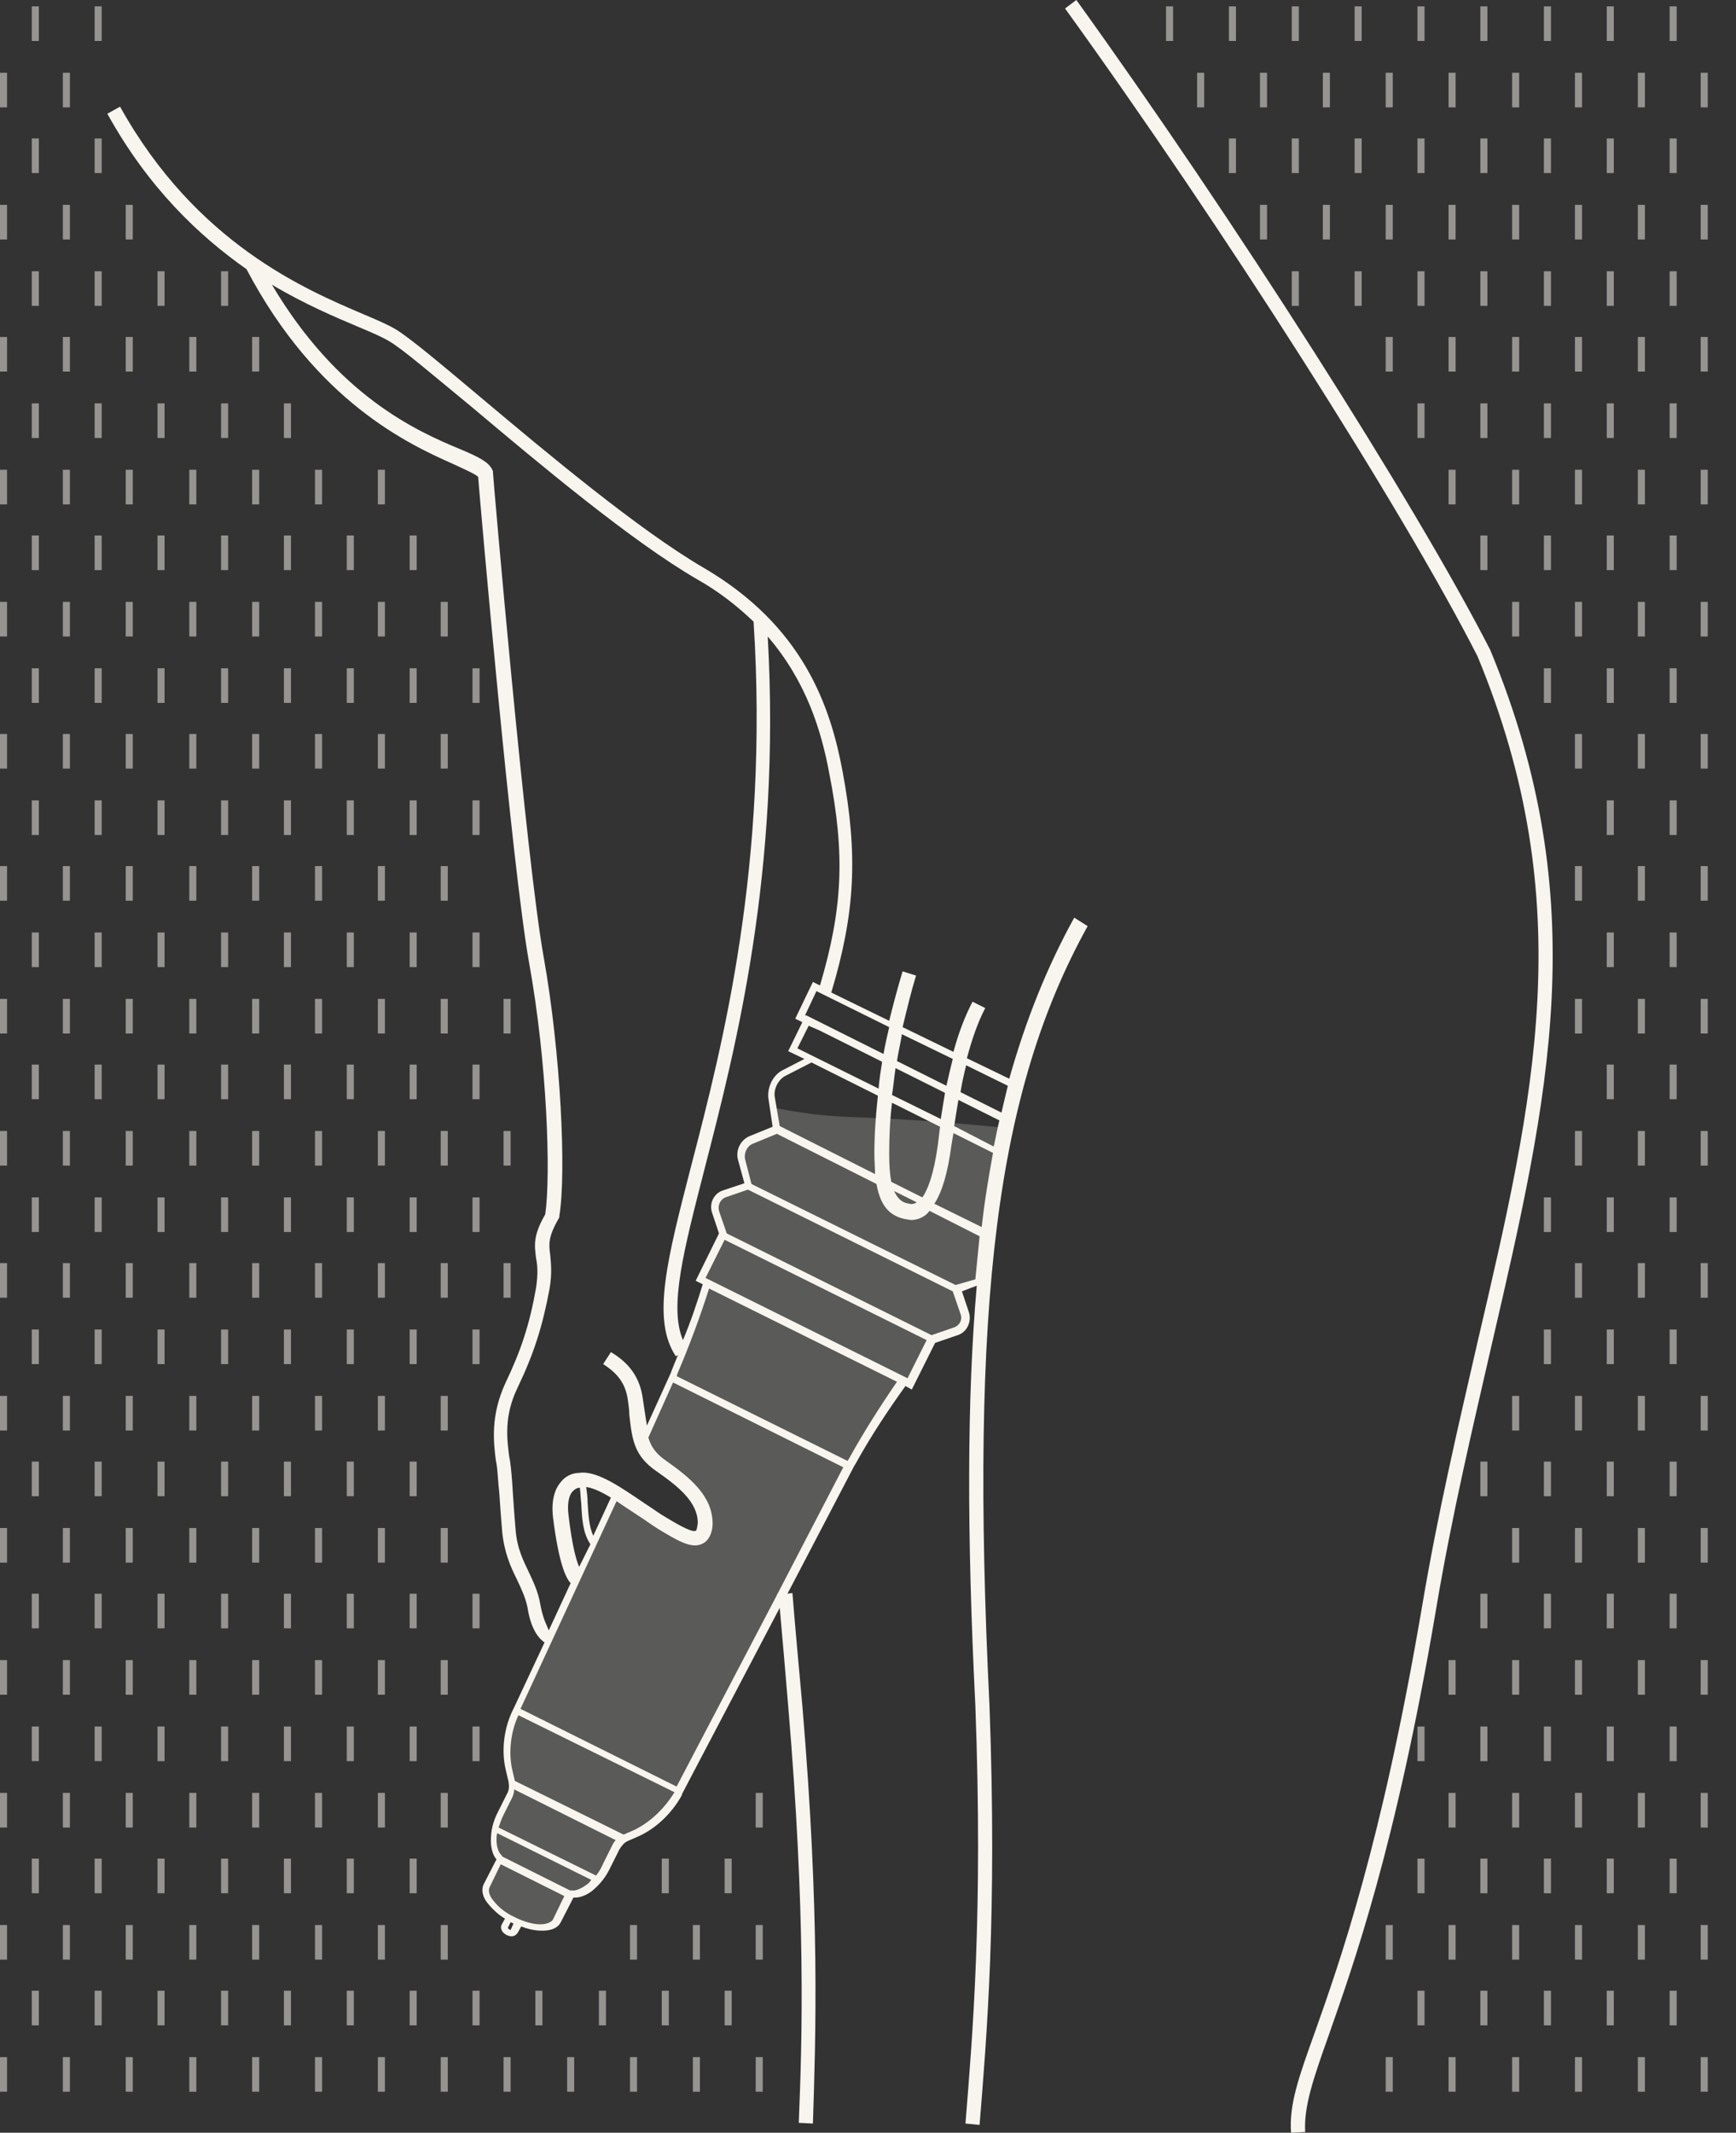 <?xml version="1.0" encoding="utf-8"?>
<!-- Generator: Adobe Illustrator 26.5.0, SVG Export Plug-In . SVG Version: 6.00 Build 0)  -->
<svg version="1.1" id="Layer_1" xmlns="http://www.w3.org/2000/svg" xmlns:xlink="http://www.w3.org/1999/xlink" x="0px" y="0px"
	 viewBox="0 0 245.8 301.9" style="enable-background:new 0 0 245.8 301.9;" xml:space="preserve">
<rect x="0" y="0" width="245.8" height="301.9" fill="#333333" stroke="none"/>
<style type="text/css">
	.st0{opacity:0.2;fill:#F7F5EE;enable-background:new    ;}
	.st1{fill:#F7F5EE;}
	.st2{opacity:0.5;}
</style>
<path class="st0" d="M124,201c0,0-19.4,35.8-23.1,43.5c-3.7,7.7-6.6,11.9-9.4,13.9c-3.8,1.9-4.6,2.9-5.1,4.6s-2.7,4-4.4,4.8
	c-1.9,0.3-1.8,1.2-2.2,2.5s-2.4,2.7-3.9,2.7s-4.2-1.3-5.9-2.6c-1.7-1.4-1.5-3.1-0.7-4.3c1.4-2.1,1.5-3.1,0.8-3.8s-0.1-3.9,1.2-6.5
	c1.7-2.2,0.8-5.2,0.4-8s1.5-5.7,3.4-9.8s8.2-17.6,9.8-21.3c1.6-3.6,2.2-4.4,3-5.3c0,0,3.7,2.4,9.3,6.1c5,2.6,2-4.9-0.1-7.8
	s-4.4-2.2-6.2-5.4c0,0,6.8-15.8,9.3-22.5c-0.9-0.4-1.2-1.2,0.3-3.4s2.1-3.5,1.2-5.9c-0.4-1.3-0.3-3.2,1.7-3.8s2.6-0.8,2.2-2.8
	s-1.3-4,2.5-5.3c1.8-0.8,2.3,0.2,1.8-2.2c-0.3-2.1-0.4-1.6-0.4-1.6c10.9,2.1,9.8,0.6,32.3,2.8c-1.5,8.3-2,13.1-2.2,17
	s-0.6,5.2-1.9,5.2s-2.6,0.5-1.8,2.6s1.2,3.4-2.1,4.3c-1.9,0.7-2.5,2.1-3.3,3.6c-0.8,1.5-1.1,2.3-1.4,2.9s-1.5,0.1-2.7,2.3
	C124.7,199.8,124,200.9,124,201L124,201z"/>
<g>
	<polygon class="st1" points="76.6,273.4 76.6,273.4 76.6,273.4 	"/>
	<path class="st1" d="M152.1,129.9c-3.8,6.9-6.8,14.3-9.2,22.8l-6-2.9c0.7-2.6,1.5-5,2.6-7.1l-1.8-0.9c-1.1,2.1-2,4.5-2.7,7.1
		l-7.2-3.5c0.6-2.5,1.2-5,1.9-7.3l-1.9-0.6c-0.7,2.3-1.3,4.6-1.9,7l-8.2-4c3.4-11.3,3.8-19.5,1.6-31.3c-1.7-9.1-5.5-20.6-19.8-28.9
		c-9.2-5.4-22.1-16.2-31.5-24.1c-5.6-4.7-10-8.4-12-9.6c-1-0.6-2.6-1.3-4.5-2.1C43.3,41,27.8,34.5,17,15.1l-1.8,1
		c5.8,10.5,13,17.3,19.7,22c9.9,18.8,23,24.8,29.3,27.6c1.5,0.7,3.1,1.4,3.5,1.8c0.3,3.9,4.8,55.3,7.2,68.7
		c2.6,14.3,3.1,30.2,2.3,35.7c-1.8,3.1-1.5,4.5-1.3,6.2c0.2,1,0.3,2.2,0,4.2c-0.9,5.1-2.1,8.8-4.3,13.4c-2.2,4.7-1.7,8.5-1.4,11
		l0.1,0.5c0.2,1.3,0.2,2.5,0.4,4.2c0.1,1.4,0.2,3.1,0.4,5.4c0.3,3,1.2,5,2.1,6.8c0.6,1.3,1.2,2.5,1.5,4c0.5,3.3,1.8,4.5,2.4,4.9
		l-4.4,9.4l0,0c0,0.1-0.1,0.1-0.1,0.2l-0.1,0.2l0,0c-1.2,2.6-1.5,5.6-0.9,8.2l0.4,1.7c0.1,0.6,0.1,1.2-0.2,1.7l-1.2,2.4
		c-0.8,1.5-1.1,2.8-1.1,4.3c0,1,0.3,2.1,0.8,2.6l-1.8,3.5c-0.4,0.8-0.2,1.9,0.7,2.9c0.6,0.7,1.3,1.4,2.3,2l-0.5,0.9
		c-0.2,0.5,0.1,1.1,0.7,1.4c0.2,0.1,0.5,0.2,0.7,0.2c0.4,0,0.7-0.2,0.9-0.5l0.5-0.9c1,0.4,2,0.6,2.9,0.6c0,0,0.1,0,0.1,0
		c1.3,0,2.2-0.4,2.6-1.2l1.8-3.5c0.8,0.1,1.8-0.3,2.6-0.9c1.2-1,2-2,2.7-3.5l1.2-2.4c0.3-0.5,0.7-1,1.2-1.2l1.6-0.7
		c2.4-1.1,4.6-3.2,6-5.7l0,0l0.1-0.3c0-0.1,0.1-0.1,0.1-0.2l0,0l13.7-26.1c0.4,4.4,0.8,9.1,1.2,13.9c2.5,29.6,2,46.6,1.5,59l2,0.1
		l0,0c0.4-12.5,1-29.6-1.5-59.2c-0.5-5.5-1-10.9-1.4-15.9l-0.7,0.1l9.3-17.8h0l0,0l0,0l0.1-0.2l0.3-0.5c2.1-3.8,4.5-7.4,7-10.9
		l0.9,0.5l3.3-6.6l3.2-1.1c1.3-0.4,2-1.9,1.6-3.2l-1-3l2.1-0.8c-1.4,16-1.4,35.3-0.2,59.4c1.1,29.7-0.4,46.7-1.4,59.2l2,0.2v0
		c1-12.5,2.5-29.6,1.4-59.4c-2.8-57.2,1-87,13.9-110.3L152.1,129.9z M142.7,153.7c-0.3,1.2-0.6,2.5-0.9,3.8l-5.8-2.9
		c0.2-1.3,0.5-2.6,0.8-3.8L142.7,153.7z M126.2,167.3c-0.2-1-0.3-2.3-0.3-4c0-2.3,0.1-4.7,0.4-7.2l6.8,3.4c-0.1,0.8-0.2,1.7-0.3,2.5
		c-0.6,4.4-1.5,6.5-2.2,7.5L126.2,167.3z M129.8,170.2c-0.3,0.2-0.7,0.3-1,0.2c-0.7-0.1-1.5-0.3-2.2-1.8L129.8,170.2z M110.4,159.4
		l-0.7-4.1c-0.2-1.1,0.5-2.5,1.5-3l3.7-1.9l9.4,4.7c-0.3,2.8-0.5,5.5-0.5,8.2c0,1.1,0.1,2.1,0.1,2.9L110.4,159.4z M116.1,145.9
		L116.1,145.9l8.8,4.4c-0.2,1.3-0.4,2.5-0.5,3.8l-11.5-5.7l1.6-3.2L116.1,145.9z M126.8,151.2l7,3.5c-0.2,1.2-0.4,2.5-0.6,3.7
		l-6.9-3.4C126.5,153.8,126.6,152.5,126.8,151.2z M134.7,162.2c0.1-0.6,0.2-1.2,0.3-1.8l5.6,2.8c-0.6,3.3-1.2,6.8-1.6,10.5l-6.7-3.3
		C133.4,168.7,134.2,166,134.7,162.2z M135.1,159.4c0.2-1.3,0.4-2.5,0.6-3.7l5.8,2.9c-0.3,1.2-0.5,2.4-0.8,3.7L135.1,159.4z
		 M134.9,149.9c-0.3,1.2-0.6,2.5-0.9,3.8l-7-3.5c0.2-1.3,0.5-2.5,0.7-3.8L134.9,149.9z M125.1,149.2l-11-5.5l0,0.1l-0.1-0.1l1.6-3.4
		l10.3,5.1C125.6,146.7,125.3,148,125.1,149.2z M116.1,139.5l-1-0.5l-2.5,5.2l1,0.5l-2,4.1l2.3,1.1l-3.1,1.6c-1.4,0.7-2.2,2.5-2,4
		l0.6,4l-3.2,1.3c-1.3,0.5-2.1,2-1.7,3.4l0.9,3.3l-3,1c-1.3,0.4-2,1.8-1.6,3.1l1,3l-3.3,6.7l1,0.5c-0.8,2.6-1.7,5.3-2.8,7.9
		c-2-4.7,0.1-12.7,3.1-24.4c4.3-16.7,10.8-41.7,8.9-75.2c5.5,6.4,7.6,13.4,8.7,19.3C119.7,121,119.3,128.7,116.1,139.5z M76.5,227.1
		c-0.3-1.8-1-3.2-1.6-4.5c-0.8-1.7-1.7-3.4-1.9-6.1c-0.2-2.3-0.3-4-0.4-5.4c-0.1-1.7-0.2-3-0.4-4.4l-0.1-0.5
		c-0.3-2.4-0.8-5.7,1.2-9.8c2.3-4.8,3.5-8.6,4.5-13.9c0.4-2.3,0.2-3.7,0.1-4.9c-0.2-1.5-0.3-2.5,1.2-5.1l0.1-0.2l0-0.2
		c1-6.1,0.2-23-2.2-36.5c-2.5-13.8-7.2-68.2-7.2-68.7v-0.2l-0.1-0.2c-0.5-1.1-1.9-1.8-4.5-2.9C58.9,61,47.8,56,38.5,40.3
		c4.7,2.8,9,4.6,12.3,6c1.9,0.8,3.3,1.4,4.3,2c1.9,1.1,6.2,4.8,11.8,9.4c9.5,8,22.5,18.9,31.8,24.3c3.2,1.8,5.8,3.9,8,6
		c2.2,34.4-4.4,60-8.8,76.9c-3.4,13.2-5.7,21.9-2.2,27.1l0,0l0.3-0.2c-0.3,0.7-0.6,1.5-0.9,2.2l-0.1,0.3l0,0l-3.4,7.5
		c-0.1-0.6-0.2-1.2-0.3-1.9c-0.1-0.6-0.2-1.3-0.3-2c-0.4-2.8-1.8-4.9-4.5-6.5l-1.1,1.7c2.2,1.4,3.2,2.9,3.5,5.1
		c0.1,0.7,0.2,1.4,0.2,2c0.4,3.7,0.7,5.9,3.9,8.1c3,2.1,5.8,4.3,5.8,7.3c-0.1,0.8-0.2,1.1-0.3,1.1c-0.6,0.3-3.2-1.3-4.2-1.9
		c-0.9-0.5-1.8-1.2-2.9-1.9c-3.4-2.3-6.9-4.8-9.4-4.4c-1,0-2,0.5-2.6,1.3c-0.7,0.8-1.4,2.3-1.1,5c0.8,6.4,1.8,8.6,2.5,9.3l-3.1,6.7
		C77.5,230.2,76.9,229.3,76.5,227.1z M82,221.8c-0.4-0.9-1-3-1.5-7.3c-0.2-1.5,0-2.8,0.6-3.4c0.3-0.3,0.6-0.5,1-0.5
		c0.1,0.7,0.1,1.5,0.2,2.2c0.1,2.1,0.2,4.2,1.3,5.8L82,221.8z M84,217.4c-0.6-1.3-0.7-3-0.8-4.7c0-0.7-0.1-1.5-0.2-2.2
		c0.9,0.1,2.2,0.7,3.5,1.5L84,217.4z M72.3,273.2c0,0-0.1,0-0.2-0.1c-0.1,0-0.2-0.2-0.2-0.2l0.4-0.8c0.1,0,0.1,0.1,0.2,0.1v0
		c0.1,0,0.2,0.1,0.2,0.1L72.3,273.2z M78.3,271.7c-0.2,0.4-0.9,0.7-1.8,0.7c-1.1,0-2.4-0.4-3.6-1l0,0c-1.3-0.6-2.3-1.4-3-2.3
		c-0.6-0.7-0.8-1.4-0.6-1.9l1.6-3.3l9,4.5L78.3,271.7z M82.9,266.9c-0.7,0.5-1.5,0.8-1.9,0.7c-0.1,0-0.2,0-0.3,0l-9.6-4.8
		c0-0.1-0.1-0.2-0.2-0.3c-0.3-0.3-0.6-1.1-0.6-2c0-0.4,0-0.7,0.1-1l13.3,6.6C83.5,266.5,83.2,266.7,82.9,266.9z M86.6,261.4
		l-1.2,2.4c-0.3,0.7-0.6,1.2-1,1.7l-13.8-6.8c0.2-0.6,0.4-1.2,0.7-1.8l1.2-2.4c0.2-0.4,0.3-0.8,0.3-1.2l14.4,7.2
		C87,260.6,86.8,261,86.6,261.4z M89.9,259l-1.6,0.7c0,0,0,0,0,0l-15.4-7.6c0,0,0,0,0,0l-0.4-1.7c-0.5-2.4-0.2-5.2,0.9-7.6
		l22.1,10.9C94.1,256,92.1,257.9,89.9,259z M110.1,225.6L110.1,225.6c-0.1,0.1-0.1,0.1-0.1,0.2l-14.2,27.1l-22.1-11l13.6-29.4
		c1,0.7,2.1,1.4,3,2c1.1,0.7,2,1.4,3,2c2.8,1.7,4.7,2.8,6.2,2c1.2-0.6,1.4-2.2,1.4-2.8c0-4-3.3-6.6-6.7-9c-1.4-1-2-1.9-2.4-3.2
		l3.5-7.8l24.1,12L110.1,225.6z M120.2,206.5l-0.2,0.3l-24.2-12c0.1-0.1,0.1-0.3,0.1-0.3c1.7-4,3.2-8,4.5-12.1l26.6,13.2
		C124.6,199.1,122.3,202.7,120.2,206.5z M128.5,195.1l-28.6-14.2l2.7-5.4l28.6,14.2L128.5,195.1z M135.1,187.9l-3.2,1.1l-29-14.4
		l-1.1-3.2c-0.2-0.8,0.2-1.6,0.9-1.9l3.2-1.1l29,14.4l1.1,3.2C136.3,186.8,135.9,187.6,135.1,187.9z M135.3,181.9l-28.9-14.3
		l-0.9-3.5c-0.2-0.9,0.3-1.9,1.1-2.2l3.4-1.4l14.1,7.1c0.6,3.4,2.1,4.6,4.2,5c0.2,0,0.5,0.1,0.7,0.1h0c0.7,0,1.3-0.2,1.9-0.6
		c0.3-0.2,0.5-0.4,0.7-0.7l7.1,3.6c-0.2,2-0.4,4-0.6,6.1L135.3,181.9z"/>
	<path class="st1" d="M211,92c-10.7-20.9-36.5-61.3-58.6-92l-1.6,1.2c22.1,30.6,47.8,70.9,58.4,91.7c14.5,35,8.1,62.4,0,97.1
		c-2.7,11.8-5.6,24-7.9,37.7c-5.7,33.4-11.6,50-15.1,59.9c-2.3,6.4-3.7,10.3-3.4,14.3l0,0l2-0.1c-0.2-3.6,1.1-7.4,3.3-13.6
		c3.5-10,9.5-26.6,15.2-60.2c2.3-13.7,5.2-25.8,7.9-37.6C219.3,155.4,225.8,127.7,211,92z"/>
</g>
<g class="st2">
	<g>
		<g>
			<rect x="4.5" y="0.9" class="st1" width="1" height="4.9"/>
			<rect x="13.4" y="0.9" class="st1" width="1" height="4.9"/>
		</g>
		<g>
			<rect x="165.1" y="0.9" class="st1" width="1" height="4.9"/>
			<rect x="174" y="0.9" class="st1" width="1" height="4.9"/>
			<rect x="182.9" y="0.9" class="st1" width="1" height="4.9"/>
			<rect x="191.8" y="0.9" class="st1" width="1" height="4.9"/>
			<rect x="200.7" y="0.9" class="st1" width="1" height="4.9"/>
			<rect x="209.6" y="0.9" class="st1" width="1" height="4.9"/>
			<rect x="218.6" y="0.9" class="st1" width="1" height="4.9"/>
			<rect x="227.5" y="0.9" class="st1" width="1" height="4.9"/>
			<rect x="236.4" y="0.9" class="st1" width="1" height="4.9"/>
		</g>
	</g>
	<g>
		<g>
			<rect y="10.3" class="st1" width="1" height="4.9"/>
			<rect x="8.9" y="10.3" class="st1" width="1" height="4.9"/>
		</g>
		<g>
			<rect x="169.5" y="10.3" class="st1" width="1" height="4.9"/>
			<rect x="178.4" y="10.3" class="st1" width="1" height="4.9"/>
			<rect x="187.3" y="10.3" class="st1" width="1" height="4.9"/>
			<rect x="196.2" y="10.3" class="st1" width="1" height="4.9"/>
			<rect x="205.1" y="10.3" class="st1" width="1" height="4.9"/>
			<rect x="214.1" y="10.3" class="st1" width="1" height="4.9"/>
			<rect x="223" y="10.3" class="st1" width="1" height="4.9"/>
			<rect x="231.9" y="10.3" class="st1" width="1" height="4.9"/>
			<rect x="240.8" y="10.3" class="st1" width="1" height="4.9"/>
		</g>
	</g>
	<g>
		<g>
			<rect x="4.5" y="19.6" class="st1" width="1" height="4.9"/>
			<rect x="13.4" y="19.6" class="st1" width="1" height="4.9"/>
		</g>
		<g>
			<rect x="174" y="19.6" class="st1" width="1" height="4.9"/>
			<rect x="182.9" y="19.6" class="st1" width="1" height="4.9"/>
			<rect x="191.8" y="19.6" class="st1" width="1" height="4.9"/>
			<rect x="200.7" y="19.6" class="st1" width="1" height="4.9"/>
			<rect x="209.6" y="19.6" class="st1" width="1" height="4.9"/>
			<rect x="218.6" y="19.6" class="st1" width="1" height="4.9"/>
			<rect x="227.5" y="19.6" class="st1" width="1" height="4.9"/>
			<rect x="236.4" y="19.6" class="st1" width="1" height="4.9"/>
		</g>
	</g>
	<g>
		<g>
			<rect x="4.5" y="38.4" class="st1" width="1" height="4.9"/>
			<rect x="13.4" y="38.4" class="st1" width="1" height="4.9"/>
			<rect x="22.3" y="38.4" class="st1" width="1" height="4.9"/>
			<rect x="31.3" y="38.4" class="st1" width="1" height="4.9"/>
		</g>
		<g>
			<rect x="182.9" y="38.4" class="st1" width="1" height="4.9"/>
			<rect x="191.8" y="38.4" class="st1" width="1" height="4.9"/>
			<rect x="200.7" y="38.4" class="st1" width="1" height="4.9"/>
			<rect x="209.6" y="38.4" class="st1" width="1" height="4.9"/>
			<rect x="218.6" y="38.4" class="st1" width="1" height="4.9"/>
			<rect x="227.5" y="38.4" class="st1" width="1" height="4.9"/>
			<rect x="236.4" y="38.4" class="st1" width="1" height="4.9"/>
		</g>
	</g>
	<g>
		<g>
			<rect y="47.7" class="st1" width="1" height="4.9"/>
			<rect x="8.9" y="47.7" class="st1" width="1" height="4.9"/>
			<rect x="17.8" y="47.7" class="st1" width="1" height="4.9"/>
			<rect x="26.8" y="47.7" class="st1" width="1" height="4.9"/>
			<rect x="35.7" y="47.7" class="st1" width="1" height="4.9"/>
		</g>
		<g>
			<rect x="196.2" y="47.7" class="st1" width="1" height="4.9"/>
			<rect x="205.1" y="47.7" class="st1" width="1" height="4.9"/>
			<rect x="214.1" y="47.7" class="st1" width="1" height="4.9"/>
			<rect x="223" y="47.7" class="st1" width="1" height="4.9"/>
			<rect x="231.9" y="47.7" class="st1" width="1" height="4.9"/>
			<rect x="240.8" y="47.7" class="st1" width="1" height="4.9"/>
		</g>
	</g>
	<g>
		<g>
			<rect y="29" class="st1" width="1" height="4.9"/>
			<rect x="8.9" y="29" class="st1" width="1" height="4.9"/>
			<rect x="17.8" y="29" class="st1" width="1" height="4.9"/>
		</g>
		<g>
			<rect x="178.4" y="29" class="st1" width="1" height="4.9"/>
			<rect x="187.3" y="29" class="st1" width="1" height="4.9"/>
			<rect x="196.2" y="29" class="st1" width="1" height="4.9"/>
			<rect x="205.1" y="29" class="st1" width="1" height="4.9"/>
			<rect x="214.1" y="29" class="st1" width="1" height="4.9"/>
			<rect x="223" y="29" class="st1" width="1" height="4.9"/>
			<rect x="231.9" y="29" class="st1" width="1" height="4.9"/>
			<rect x="240.8" y="29" class="st1" width="1" height="4.9"/>
		</g>
	</g>
	<g>
		<g>
			<rect x="4.5" y="57.1" class="st1" width="1" height="4.9"/>
			<rect x="13.4" y="57.1" class="st1" width="1" height="4.9"/>
			<rect x="22.3" y="57.1" class="st1" width="1" height="4.9"/>
			<rect x="31.3" y="57.1" class="st1" width="1" height="4.9"/>
			<rect x="40.2" y="57.1" class="st1" width="1" height="4.9"/>
		</g>
		<g>
			<rect x="200.7" y="57.1" class="st1" width="1" height="4.9"/>
			<rect x="209.6" y="57.1" class="st1" width="1" height="4.9"/>
			<rect x="218.6" y="57.1" class="st1" width="1" height="4.9"/>
			<rect x="227.5" y="57.1" class="st1" width="1" height="4.9"/>
			<rect x="236.4" y="57.1" class="st1" width="1" height="4.9"/>
		</g>
	</g>
	<g>
		<g>
			<rect x="4.5" y="75.8" class="st1" width="1" height="4.9"/>
			<rect x="13.4" y="75.8" class="st1" width="1" height="4.9"/>
			<rect x="22.3" y="75.8" class="st1" width="1" height="4.9"/>
			<rect x="31.3" y="75.8" class="st1" width="1" height="4.9"/>
			<rect x="40.2" y="75.8" class="st1" width="1" height="4.9"/>
			<rect x="49.1" y="75.8" class="st1" width="1" height="4.9"/>
			<rect x="58" y="75.8" class="st1" width="1" height="4.9"/>
		</g>
		<g>
			<rect x="209.6" y="75.8" class="st1" width="1" height="4.9"/>
			<rect x="218.6" y="75.8" class="st1" width="1" height="4.9"/>
			<rect x="227.5" y="75.8" class="st1" width="1" height="4.9"/>
			<rect x="236.4" y="75.8" class="st1" width="1" height="4.9"/>
		</g>
	</g>
	<g>
		<g>
			<rect y="85.2" class="st1" width="1" height="4.9"/>
			<rect x="8.9" y="85.2" class="st1" width="1" height="4.9"/>
			<rect x="17.8" y="85.2" class="st1" width="1" height="4.9"/>
			<rect x="26.8" y="85.2" class="st1" width="1" height="4.9"/>
			<rect x="35.7" y="85.2" class="st1" width="1" height="4.9"/>
			<rect x="44.6" y="85.2" class="st1" width="1" height="4.9"/>
			<rect x="53.5" y="85.2" class="st1" width="1" height="4.9"/>
			<rect x="62.4" y="85.2" class="st1" width="1" height="4.9"/>
		</g>
		<g>
			<rect x="214.1" y="85.2" class="st1" width="1" height="4.9"/>
			<rect x="223" y="85.2" class="st1" width="1" height="4.9"/>
			<rect x="231.9" y="85.2" class="st1" width="1" height="4.9"/>
			<rect x="240.8" y="85.2" class="st1" width="1" height="4.9"/>
		</g>
	</g>
	<g>
		<g>
			<rect y="66.5" class="st1" width="1" height="4.9"/>
			<rect x="8.9" y="66.5" class="st1" width="1" height="4.9"/>
			<rect x="17.8" y="66.5" class="st1" width="1" height="4.9"/>
			<rect x="26.8" y="66.5" class="st1" width="1" height="4.9"/>
			<rect x="35.7" y="66.5" class="st1" width="1" height="4.9"/>
			<rect x="44.6" y="66.5" class="st1" width="1" height="4.9"/>
			<rect x="53.5" y="66.5" class="st1" width="1" height="4.9"/>
		</g>
		<g>
			<rect x="205.1" y="66.5" class="st1" width="1" height="4.9"/>
			<rect x="214.1" y="66.5" class="st1" width="1" height="4.9"/>
			<rect x="223" y="66.5" class="st1" width="1" height="4.9"/>
			<rect x="231.9" y="66.5" class="st1" width="1" height="4.9"/>
			<rect x="240.8" y="66.5" class="st1" width="1" height="4.9"/>
		</g>
	</g>
	<g>
		<g>
			<rect x="4.5" y="94.6" class="st1" width="1" height="4.9"/>
			<rect x="13.4" y="94.6" class="st1" width="1" height="4.9"/>
			<rect x="22.3" y="94.6" class="st1" width="1" height="4.9"/>
			<rect x="31.3" y="94.6" class="st1" width="1" height="4.9"/>
			<rect x="40.2" y="94.6" class="st1" width="1" height="4.9"/>
			<rect x="49.1" y="94.6" class="st1" width="1" height="4.9"/>
			<rect x="58" y="94.6" class="st1" width="1" height="4.9"/>
		</g>
		<g>
			<rect x="66.9" y="94.6" class="st1" width="1" height="4.9"/>
			<rect x="218.6" y="94.6" class="st1" width="1" height="4.9"/>
			<rect x="227.5" y="94.6" class="st1" width="1" height="4.9"/>
			<rect x="236.4" y="94.6" class="st1" width="1" height="4.9"/>
		</g>
	</g>
	<g>
		<g>
			<rect x="4.5" y="113.3" class="st1" width="1" height="4.9"/>
			<rect x="13.4" y="113.3" class="st1" width="1" height="4.9"/>
			<rect x="22.3" y="113.3" class="st1" width="1" height="4.9"/>
			<rect x="31.3" y="113.3" class="st1" width="1" height="4.9"/>
			<rect x="40.2" y="113.3" class="st1" width="1" height="4.9"/>
			<rect x="49.1" y="113.3" class="st1" width="1" height="4.9"/>
			<rect x="58" y="113.3" class="st1" width="1" height="4.9"/>
		</g>
		<g>
			<rect x="66.9" y="113.3" class="st1" width="1" height="4.9"/>
			<rect x="227.5" y="113.3" class="st1" width="1" height="4.9"/>
			<rect x="236.4" y="113.3" class="st1" width="1" height="4.9"/>
		</g>
	</g>
	<g>
		<g>
			<rect y="122.6" class="st1" width="1" height="4.9"/>
			<rect x="8.9" y="122.6" class="st1" width="1" height="4.9"/>
			<rect x="17.8" y="122.6" class="st1" width="1" height="4.9"/>
			<rect x="26.8" y="122.6" class="st1" width="1" height="4.9"/>
			<rect x="35.7" y="122.6" class="st1" width="1" height="4.9"/>
			<rect x="44.6" y="122.6" class="st1" width="1" height="4.9"/>
			<rect x="53.5" y="122.6" class="st1" width="1" height="4.9"/>
			<rect x="62.4" y="122.6" class="st1" width="1" height="4.9"/>
		</g>
		<g>
			<rect x="223" y="122.6" class="st1" width="1" height="4.9"/>
			<rect x="231.9" y="122.6" class="st1" width="1" height="4.9"/>
			<rect x="240.8" y="122.6" class="st1" width="1" height="4.9"/>
		</g>
	</g>
	<g>
		<g>
			<rect y="103.9" class="st1" width="1" height="4.9"/>
			<rect x="8.9" y="103.9" class="st1" width="1" height="4.9"/>
			<rect x="17.8" y="103.9" class="st1" width="1" height="4.9"/>
			<rect x="26.8" y="103.9" class="st1" width="1" height="4.9"/>
			<rect x="35.7" y="103.9" class="st1" width="1" height="4.9"/>
			<rect x="44.6" y="103.9" class="st1" width="1" height="4.9"/>
			<rect x="53.5" y="103.9" class="st1" width="1" height="4.9"/>
			<rect x="62.4" y="103.9" class="st1" width="1" height="4.9"/>
		</g>
		<g>
			<rect x="223" y="103.9" class="st1" width="1" height="4.9"/>
			<rect x="231.9" y="103.9" class="st1" width="1" height="4.9"/>
			<rect x="240.8" y="103.9" class="st1" width="1" height="4.9"/>
		</g>
	</g>
	<g>
		<g>
			<rect x="4.5" y="132" class="st1" width="1" height="4.9"/>
			<rect x="13.4" y="132" class="st1" width="1" height="4.9"/>
			<rect x="22.3" y="132" class="st1" width="1" height="4.9"/>
			<rect x="31.3" y="132" class="st1" width="1" height="4.9"/>
			<rect x="40.2" y="132" class="st1" width="1" height="4.9"/>
			<rect x="49.1" y="132" class="st1" width="1" height="4.9"/>
			<rect x="58" y="132" class="st1" width="1" height="4.9"/>
		</g>
		<g>
			<rect x="66.9" y="132" class="st1" width="1" height="4.9"/>
			<rect x="227.5" y="132" class="st1" width="1" height="4.9"/>
			<rect x="236.4" y="132" class="st1" width="1" height="4.9"/>
		</g>
	</g>
	<g>
		<g>
			<rect x="4.5" y="150.7" class="st1" width="1" height="4.9"/>
			<rect x="13.4" y="150.7" class="st1" width="1" height="4.9"/>
			<rect x="22.3" y="150.7" class="st1" width="1" height="4.9"/>
			<rect x="31.3" y="150.7" class="st1" width="1" height="4.9"/>
			<rect x="40.2" y="150.7" class="st1" width="1" height="4.9"/>
			<rect x="49.1" y="150.7" class="st1" width="1" height="4.9"/>
			<rect x="58" y="150.7" class="st1" width="1" height="4.9"/>
		</g>
		<g>
			<rect x="66.9" y="150.7" class="st1" width="1" height="4.9"/>
			<rect x="227.5" y="150.7" class="st1" width="1" height="4.9"/>
			<rect x="236.4" y="150.7" class="st1" width="1" height="4.9"/>
		</g>
	</g>
	<g>
		<g>
			<rect y="160.1" class="st1" width="1" height="4.9"/>
			<rect x="8.9" y="160.1" class="st1" width="1" height="4.9"/>
			<rect x="17.8" y="160.1" class="st1" width="1" height="4.9"/>
			<rect x="26.8" y="160.1" class="st1" width="1" height="4.9"/>
			<rect x="35.7" y="160.1" class="st1" width="1" height="4.9"/>
			<rect x="44.6" y="160.1" class="st1" width="1" height="4.9"/>
			<rect x="53.5" y="160.1" class="st1" width="1" height="4.9"/>
			<rect x="62.4" y="160.1" class="st1" width="1" height="4.9"/>
		</g>
		<g>
			<rect x="71.3" y="160.1" class="st1" width="1" height="4.9"/>
			<rect x="223" y="160.1" class="st1" width="1" height="4.9"/>
			<rect x="231.9" y="160.1" class="st1" width="1" height="4.9"/>
			<rect x="240.8" y="160.1" class="st1" width="1" height="4.9"/>
		</g>
	</g>
	<g>
		<g>
			<rect y="141.4" class="st1" width="1" height="4.9"/>
			<rect x="8.9" y="141.4" class="st1" width="1" height="4.9"/>
			<rect x="17.8" y="141.4" class="st1" width="1" height="4.9"/>
			<rect x="26.8" y="141.4" class="st1" width="1" height="4.9"/>
			<rect x="35.7" y="141.4" class="st1" width="1" height="4.9"/>
			<rect x="44.6" y="141.4" class="st1" width="1" height="4.9"/>
			<rect x="53.5" y="141.4" class="st1" width="1" height="4.9"/>
			<rect x="62.4" y="141.4" class="st1" width="1" height="4.9"/>
		</g>
		<g>
			<rect x="71.3" y="141.4" class="st1" width="1" height="4.9"/>
			<rect x="223" y="141.4" class="st1" width="1" height="4.9"/>
			<rect x="231.9" y="141.4" class="st1" width="1" height="4.9"/>
			<rect x="240.8" y="141.4" class="st1" width="1" height="4.9"/>
		</g>
	</g>
	<g>
		<g>
			<rect x="4.5" y="169.5" class="st1" width="1" height="4.9"/>
			<rect x="13.4" y="169.5" class="st1" width="1" height="4.9"/>
			<rect x="22.3" y="169.5" class="st1" width="1" height="4.9"/>
			<rect x="31.3" y="169.5" class="st1" width="1" height="4.9"/>
			<rect x="40.2" y="169.5" class="st1" width="1" height="4.9"/>
			<rect x="49.1" y="169.5" class="st1" width="1" height="4.9"/>
			<rect x="58" y="169.5" class="st1" width="1" height="4.9"/>
		</g>
		<g>
			<rect x="66.9" y="169.5" class="st1" width="1" height="4.9"/>
			<rect x="218.6" y="169.5" class="st1" width="1" height="4.9"/>
			<rect x="227.5" y="169.5" class="st1" width="1" height="4.9"/>
			<rect x="236.4" y="169.5" class="st1" width="1" height="4.9"/>
		</g>
	</g>
	<g>
		<g>
			<rect x="4.5" y="188.2" class="st1" width="1" height="4.9"/>
			<rect x="13.4" y="188.2" class="st1" width="1" height="4.9"/>
			<rect x="22.3" y="188.2" class="st1" width="1" height="4.9"/>
			<rect x="31.3" y="188.2" class="st1" width="1" height="4.9"/>
			<rect x="40.2" y="188.2" class="st1" width="1" height="4.9"/>
			<rect x="49.1" y="188.2" class="st1" width="1" height="4.9"/>
			<rect x="58" y="188.2" class="st1" width="1" height="4.9"/>
		</g>
		<g>
			<rect x="66.9" y="188.2" class="st1" width="1" height="4.9"/>
			<rect x="218.6" y="188.2" class="st1" width="1" height="4.9"/>
			<rect x="227.5" y="188.2" class="st1" width="1" height="4.9"/>
			<rect x="236.4" y="188.2" class="st1" width="1" height="4.9"/>
		</g>
	</g>
	<g>
		<g>
			<rect y="197.6" class="st1" width="1" height="4.9"/>
			<rect x="8.9" y="197.6" class="st1" width="1" height="4.9"/>
			<rect x="17.8" y="197.6" class="st1" width="1" height="4.9"/>
			<rect x="26.8" y="197.6" class="st1" width="1" height="4.9"/>
			<rect x="35.7" y="197.6" class="st1" width="1" height="4.9"/>
			<rect x="44.6" y="197.6" class="st1" width="1" height="4.9"/>
			<rect x="53.5" y="197.6" class="st1" width="1" height="4.9"/>
			<rect x="62.4" y="197.6" class="st1" width="1" height="4.9"/>
		</g>
		<g>
			<rect x="214.1" y="197.6" class="st1" width="1" height="4.9"/>
			<rect x="223" y="197.6" class="st1" width="1" height="4.9"/>
			<rect x="231.9" y="197.6" class="st1" width="1" height="4.9"/>
			<rect x="240.8" y="197.6" class="st1" width="1" height="4.9"/>
		</g>
	</g>
	<g>
		<g>
			<rect y="178.8" class="st1" width="1" height="4.9"/>
			<rect x="8.9" y="178.8" class="st1" width="1" height="4.9"/>
			<rect x="17.8" y="178.8" class="st1" width="1" height="4.9"/>
			<rect x="26.8" y="178.8" class="st1" width="1" height="4.9"/>
			<rect x="35.7" y="178.8" class="st1" width="1" height="4.9"/>
			<rect x="44.6" y="178.8" class="st1" width="1" height="4.9"/>
			<rect x="53.5" y="178.8" class="st1" width="1" height="4.9"/>
			<rect x="62.4" y="178.8" class="st1" width="1" height="4.9"/>
		</g>
		<g>
			<rect x="71.3" y="178.8" class="st1" width="1" height="4.9"/>
			<rect x="223" y="178.8" class="st1" width="1" height="4.9"/>
			<rect x="231.9" y="178.8" class="st1" width="1" height="4.9"/>
			<rect x="240.8" y="178.8" class="st1" width="1" height="4.9"/>
		</g>
	</g>
	<g>
		<g>
			<rect x="4.5" y="206.9" class="st1" width="1" height="4.9"/>
			<rect x="13.4" y="206.9" class="st1" width="1" height="4.9"/>
			<rect x="22.3" y="206.9" class="st1" width="1" height="4.9"/>
			<rect x="31.3" y="206.9" class="st1" width="1" height="4.9"/>
			<rect x="40.2" y="206.9" class="st1" width="1" height="4.9"/>
			<rect x="49.1" y="206.9" class="st1" width="1" height="4.9"/>
			<rect x="58" y="206.9" class="st1" width="1" height="4.9"/>
		</g>
		<g>
			<rect x="209.6" y="206.9" class="st1" width="1" height="4.9"/>
			<rect x="218.6" y="206.9" class="st1" width="1" height="4.9"/>
			<rect x="227.5" y="206.9" class="st1" width="1" height="4.9"/>
			<rect x="236.4" y="206.9" class="st1" width="1" height="4.9"/>
		</g>
	</g>
	<g>
		<g>
			<rect x="4.5" y="225.6" class="st1" width="1" height="4.9"/>
			<rect x="13.4" y="225.6" class="st1" width="1" height="4.9"/>
			<rect x="22.3" y="225.6" class="st1" width="1" height="4.9"/>
			<rect x="31.3" y="225.6" class="st1" width="1" height="4.9"/>
			<rect x="40.2" y="225.6" class="st1" width="1" height="4.9"/>
			<rect x="49.1" y="225.6" class="st1" width="1" height="4.9"/>
			<rect x="58" y="225.6" class="st1" width="1" height="4.9"/>
		</g>
		<g>
			<rect x="66.9" y="225.6" class="st1" width="1" height="4.9"/>
			<rect x="209.6" y="225.6" class="st1" width="1" height="4.9"/>
			<rect x="218.6" y="225.6" class="st1" width="1" height="4.9"/>
			<rect x="227.5" y="225.6" class="st1" width="1" height="4.9"/>
			<rect x="236.4" y="225.6" class="st1" width="1" height="4.9"/>
		</g>
	</g>
	<g>
		<g>
			<rect y="235" class="st1" width="1" height="4.9"/>
			<rect x="8.9" y="235" class="st1" width="1" height="4.9"/>
			<rect x="17.8" y="235" class="st1" width="1" height="4.9"/>
			<rect x="26.8" y="235" class="st1" width="1" height="4.9"/>
			<rect x="35.7" y="235" class="st1" width="1" height="4.9"/>
			<rect x="44.6" y="235" class="st1" width="1" height="4.9"/>
			<rect x="53.5" y="235" class="st1" width="1" height="4.9"/>
			<rect x="62.4" y="235" class="st1" width="1" height="4.9"/>
		</g>
		<g>
			<rect x="205.1" y="235" class="st1" width="1" height="4.9"/>
			<rect x="214.1" y="235" class="st1" width="1" height="4.9"/>
			<rect x="223" y="235" class="st1" width="1" height="4.9"/>
			<rect x="231.9" y="235" class="st1" width="1" height="4.9"/>
			<rect x="240.8" y="235" class="st1" width="1" height="4.9"/>
		</g>
	</g>
	<g>
		<g>
			<rect y="216.3" class="st1" width="1" height="4.9"/>
			<rect x="8.9" y="216.3" class="st1" width="1" height="4.9"/>
			<rect x="17.8" y="216.3" class="st1" width="1" height="4.9"/>
			<rect x="26.8" y="216.3" class="st1" width="1" height="4.9"/>
			<rect x="35.7" y="216.3" class="st1" width="1" height="4.9"/>
			<rect x="44.6" y="216.3" class="st1" width="1" height="4.9"/>
			<rect x="53.5" y="216.3" class="st1" width="1" height="4.9"/>
			<rect x="62.4" y="216.3" class="st1" width="1" height="4.9"/>
		</g>
		<g>
			<rect x="214.1" y="216.3" class="st1" width="1" height="4.9"/>
			<rect x="223" y="216.3" class="st1" width="1" height="4.9"/>
			<rect x="231.9" y="216.3" class="st1" width="1" height="4.9"/>
			<rect x="240.8" y="216.3" class="st1" width="1" height="4.9"/>
		</g>
	</g>
	<g>
		<g>
			<rect x="4.5" y="244.4" class="st1" width="1" height="4.9"/>
			<rect x="13.4" y="244.4" class="st1" width="1" height="4.9"/>
			<rect x="22.3" y="244.4" class="st1" width="1" height="4.9"/>
			<rect x="31.3" y="244.4" class="st1" width="1" height="4.9"/>
			<rect x="40.2" y="244.4" class="st1" width="1" height="4.9"/>
			<rect x="49.1" y="244.4" class="st1" width="1" height="4.9"/>
			<rect x="58" y="244.4" class="st1" width="1" height="4.9"/>
		</g>
		<g>
			<rect x="66.9" y="244.4" class="st1" width="1" height="4.9"/>
			<rect x="200.7" y="244.4" class="st1" width="1" height="4.9"/>
			<rect x="209.6" y="244.4" class="st1" width="1" height="4.9"/>
			<rect x="218.6" y="244.4" class="st1" width="1" height="4.9"/>
			<rect x="227.5" y="244.4" class="st1" width="1" height="4.9"/>
			<rect x="236.4" y="244.4" class="st1" width="1" height="4.9"/>
		</g>
	</g>
	<g>
		<g>
			<rect x="4.5" y="263.1" class="st1" width="1" height="4.9"/>
			<rect x="13.4" y="263.1" class="st1" width="1" height="4.9"/>
			<rect x="22.3" y="263.1" class="st1" width="1" height="4.9"/>
			<rect x="31.3" y="263.1" class="st1" width="1" height="4.9"/>
			<rect x="40.2" y="263.1" class="st1" width="1" height="4.9"/>
			<rect x="49.1" y="263.1" class="st1" width="1" height="4.9"/>
			<rect x="58" y="263.1" class="st1" width="1" height="4.9"/>
		</g>
		<g>
			<rect x="93.7" y="263.1" class="st1" width="1" height="4.9"/>
			<rect x="102.6" y="263.1" class="st1" width="1" height="4.9"/>
			<rect x="200.7" y="263.1" class="st1" width="1" height="4.9"/>
			<rect x="209.6" y="263.1" class="st1" width="1" height="4.9"/>
			<rect x="218.6" y="263.1" class="st1" width="1" height="4.9"/>
			<rect x="227.5" y="263.1" class="st1" width="1" height="4.9"/>
			<rect x="236.4" y="263.1" class="st1" width="1" height="4.9"/>
		</g>
	</g>
	<g>
		<g>
			<rect y="272.5" class="st1" width="1" height="4.9"/>
			<rect x="8.9" y="272.5" class="st1" width="1" height="4.9"/>
			<rect x="17.8" y="272.5" class="st1" width="1" height="4.9"/>
			<rect x="26.8" y="272.5" class="st1" width="1" height="4.9"/>
			<rect x="35.7" y="272.5" class="st1" width="1" height="4.9"/>
			<rect x="44.6" y="272.5" class="st1" width="1" height="4.9"/>
			<rect x="53.5" y="272.5" class="st1" width="1" height="4.9"/>
			<rect x="62.4" y="272.5" class="st1" width="1" height="4.9"/>
		</g>
		<g>
			<rect x="89.2" y="272.5" class="st1" width="1" height="4.9"/>
			<rect x="98.1" y="272.5" class="st1" width="1" height="4.9"/>
			<rect x="107" y="272.5" class="st1" width="1" height="4.9"/>
			<rect x="196.2" y="272.5" class="st1" width="1" height="4.9"/>
			<rect x="205.1" y="272.5" class="st1" width="1" height="4.9"/>
			<rect x="214.1" y="272.5" class="st1" width="1" height="4.9"/>
			<rect x="223" y="272.5" class="st1" width="1" height="4.9"/>
			<rect x="231.9" y="272.5" class="st1" width="1" height="4.9"/>
			<rect x="240.8" y="272.5" class="st1" width="1" height="4.9"/>
		</g>
	</g>
	<g>
		<g>
			<rect y="253.8" class="st1" width="1" height="4.9"/>
			<rect x="8.9" y="253.8" class="st1" width="1" height="4.9"/>
			<rect x="17.8" y="253.8" class="st1" width="1" height="4.9"/>
			<rect x="26.8" y="253.8" class="st1" width="1" height="4.9"/>
			<rect x="35.7" y="253.8" class="st1" width="1" height="4.9"/>
			<rect x="44.6" y="253.8" class="st1" width="1" height="4.9"/>
			<rect x="53.5" y="253.8" class="st1" width="1" height="4.9"/>
			<rect x="62.4" y="253.8" class="st1" width="1" height="4.9"/>
		</g>
		<g>
			<rect x="107" y="253.8" class="st1" width="1" height="4.9"/>
			<rect x="205.1" y="253.8" class="st1" width="1" height="4.9"/>
			<rect x="214.1" y="253.8" class="st1" width="1" height="4.9"/>
			<rect x="223" y="253.8" class="st1" width="1" height="4.9"/>
			<rect x="231.9" y="253.8" class="st1" width="1" height="4.9"/>
			<rect x="240.8" y="253.8" class="st1" width="1" height="4.9"/>
		</g>
	</g>
	<g>
		<g>
			<rect x="4.5" y="281.8" class="st1" width="1" height="4.9"/>
			<rect x="13.4" y="281.8" class="st1" width="1" height="4.9"/>
			<rect x="22.3" y="281.8" class="st1" width="1" height="4.9"/>
			<rect x="31.3" y="281.8" class="st1" width="1" height="4.9"/>
			<rect x="40.2" y="281.8" class="st1" width="1" height="4.9"/>
			<rect x="49.1" y="281.8" class="st1" width="1" height="4.9"/>
			<rect x="58" y="281.8" class="st1" width="1" height="4.9"/>
		</g>
		<g>
			<rect x="66.9" y="281.8" class="st1" width="1" height="4.9"/>
			<rect x="75.8" y="281.8" class="st1" width="1" height="4.9"/>
			<rect x="84.8" y="281.8" class="st1" width="1" height="4.9"/>
			<rect x="93.7" y="281.8" class="st1" width="1" height="4.9"/>
			<rect x="102.6" y="281.8" class="st1" width="1" height="4.9"/>
			<rect x="200.7" y="281.8" class="st1" width="1" height="4.9"/>
			<rect x="209.6" y="281.8" class="st1" width="1" height="4.9"/>
			<rect x="218.6" y="281.8" class="st1" width="1" height="4.9"/>
			<rect x="227.5" y="281.8" class="st1" width="1" height="4.9"/>
			<rect x="236.4" y="281.8" class="st1" width="1" height="4.9"/>
		</g>
	</g>
	<g>
		<g>
			<rect y="291.2" class="st1" width="1" height="4.9"/>
			<rect x="8.9" y="291.2" class="st1" width="1" height="4.9"/>
			<rect x="17.8" y="291.2" class="st1" width="1" height="4.9"/>
			<rect x="26.8" y="291.2" class="st1" width="1" height="4.9"/>
			<rect x="35.7" y="291.2" class="st1" width="1" height="4.9"/>
			<rect x="44.6" y="291.2" class="st1" width="1" height="4.9"/>
			<rect x="53.5" y="291.2" class="st1" width="1" height="4.9"/>
			<rect x="62.4" y="291.2" class="st1" width="1" height="4.9"/>
		</g>
		<g>
			<rect x="71.3" y="291.2" class="st1" width="1" height="4.9"/>
			<rect x="80.3" y="291.2" class="st1" width="1" height="4.9"/>
			<rect x="89.2" y="291.2" class="st1" width="1" height="4.9"/>
			<rect x="98.1" y="291.2" class="st1" width="1" height="4.9"/>
			<rect x="107" y="291.2" class="st1" width="1" height="4.9"/>
			<rect x="196.2" y="291.2" class="st1" width="1" height="4.9"/>
			<rect x="205.1" y="291.2" class="st1" width="1" height="4.9"/>
			<rect x="214.1" y="291.2" class="st1" width="1" height="4.9"/>
			<rect x="223" y="291.2" class="st1" width="1" height="4.9"/>
			<rect x="231.9" y="291.2" class="st1" width="1" height="4.9"/>
			<rect x="240.8" y="291.2" class="st1" width="1" height="4.9"/>
		</g>
	</g>
</g>
</svg>
